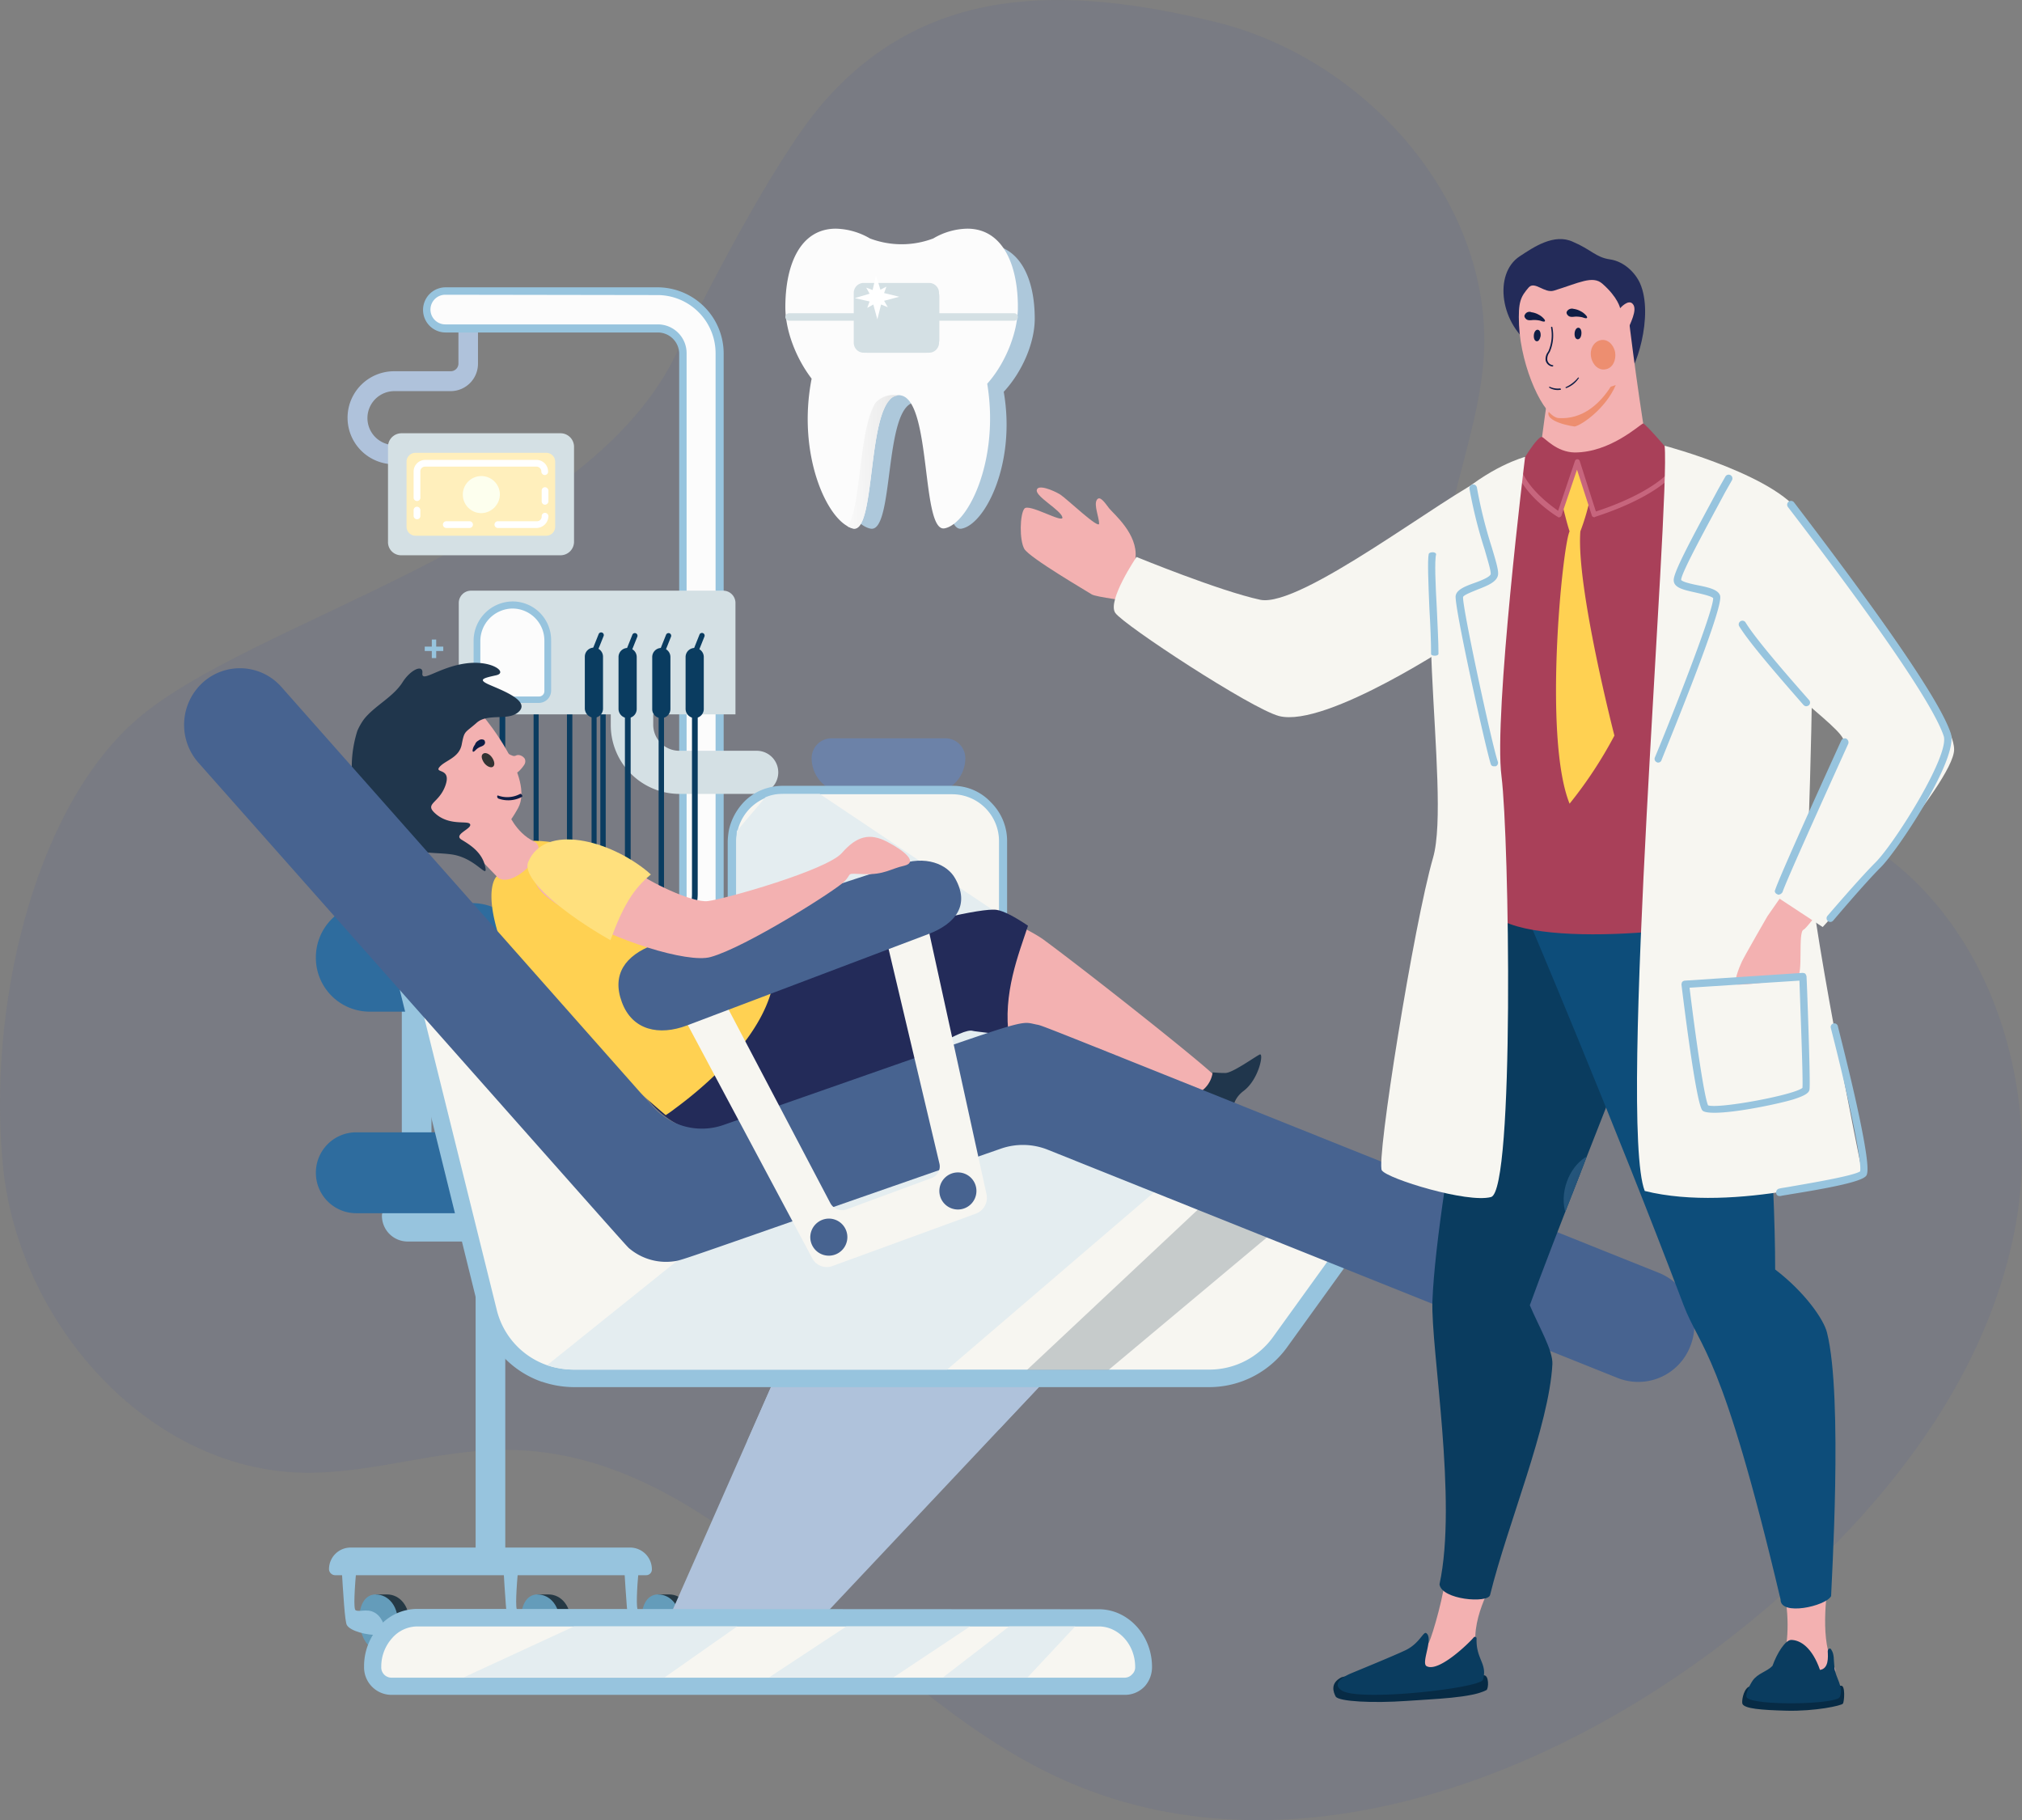 <svg xmlns="http://www.w3.org/2000/svg" xmlns:xlink="http://www.w3.org/1999/xlink" width="599.967" height="540.013" viewBox="0 0 599.967 540.013">
  <rect x="0" y="0" width="599.967" height="540.013" fill="#808080" stroke="none"/>
  <defs>
    <linearGradient id="linear-gradient" x1="-0.462" y1="508.258" x2="1.74" y2="508.096" gradientUnits="objectBoundingBox">
      <stop offset="0" stop-color="#fcfcfc"/>
      <stop offset="0.363" stop-color="#f8f8f8"/>
      <stop offset="0.698" stop-color="#ededed"/>
      <stop offset="1" stop-color="#dcdcdc"/>
    </linearGradient>
    <linearGradient id="linear-gradient-2" x1="-0.379" y1="7.283" x2="1.539" y2="7.218" xlink:href="#linear-gradient"/>
    <clipPath id="clip-path">
      <path id="Tracé_11123" data-name="Tracé 11123" d="M445.4,260.2S426.2,353,425,386.1c-.5,14.1,7.5,59.2,2.1,84,.6,4.6,14.3,5.7,15,3.2,5.2-21.1,17.5-50.1,18.5-68.5.2-4.1-4.1-11.3-6.7-17.5,5.6-15.7,28.7-74.1,28.7-74.1l-20.4-71.1Z" transform="translate(-424.5 -241.8)"/>
    </clipPath>
    <clipPath id="clip-path-2">
      <path id="Tracé_11125" data-name="Tracé 11125" d="M445.4,260.2S426.2,353,425,386.1c-.5,14.1,7.5,59.2,2.1,84,.6,4.6,14.3,5.7,15,3.2,5.2-21.1,17.5-50.1,18.5-68.5.2-4.1-4.1-11.3-6.7-17.5,5.6-15.7,28.7-74.1,28.7-74.1l-20.4-71.1Z"/>
    </clipPath>
  </defs>
  <g id="Surco1" transform="translate(0.027 -0.057)">
    <path id="Tracé_8389" d="M200.1,106.1c-27.6,55.4-127,78.3-160.2,108C9.4,241.3-3.8,300.3.9,346.4S43.8,436.1,90.1,437c20.2.3,39.8-6.9,60-6.8,64.6.2,105.1,69.9,163.6,97.1,67.5,31.4,148.8.7,206.2-46.6,36.5-30.1,68.6-68.9,77.8-115.3s-10.2-100.6-53.3-120.2c-38.7-17.7-95.6-11-112.8-50-12-27.2,5.9-57.7,8.5-87.4,4-46.5-34.1-90.1-79.4-101.2S274.5-4.5,244,30.8c-14.2,16.5-34.3,55.8-43.9,75.3" fill="#2846a6" opacity="0.08"/>
    <rect id="Rectangle_5680" data-name="Rectangle 5680" width="1.3" height="5.5" transform="translate(128.1 189.8)" fill="#97c4de"/>
    <rect id="Rectangle_5681" data-name="Rectangle 5681" width="5.5" height="1.3" transform="translate(126 191.9)" fill="#97c4de"/>
    <rect id="Rectangle_5682" data-name="Rectangle 5682" width="1.3" height="5.5" transform="translate(75 218.8)" fill="#6c82a8"/>
    <rect id="Rectangle_5683" data-name="Rectangle 5683" width="5.5" height="1.3" transform="translate(72.9 220.9)" fill="#6c82a8"/>
    <rect id="Rectangle_5684" data-name="Rectangle 5684" width="1.8" height="7.8" transform="translate(490.4 218.5)" fill="#d4e0e4"/>
    <rect id="Rectangle_5685" data-name="Rectangle 5685" width="7.8" height="1.8" transform="translate(487.5 221.5)" fill="#d4e0e4"/>
    <path id="Tracé_11034" data-name="Tracé 11034" d="M471.4,153.7a2.768,2.768,0,0,0,.1.9,5.823,5.823,0,0,0,5.8,5,5.911,5.911,0,0,0,5.9-5.9,2.768,2.768,0,0,0-.1-.9,5.823,5.823,0,0,0-5.8-5A5.976,5.976,0,0,0,471.4,153.7Zm8.4-.2v.2a2.689,2.689,0,0,1-2.7,2.7,2.6,2.6,0,0,1-2.6-2.1,1.268,1.268,0,0,1-.1-.6,2.689,2.689,0,0,1,2.7-2.7A2.725,2.725,0,0,1,479.8,153.5Z" fill="#2e6c9e"/>
    <path id="Tracé_11035" data-name="Tracé 11035" d="M133.1,137.8H116.9a13.8,13.8,0,0,1,0-27.6h16.8a2.288,2.288,0,0,0,2.3-2.4v-16a2.9,2.9,0,1,1,5.8,0v16.1a8.132,8.132,0,0,1-8,8.2H117a8,8,0,0,0,0,16h16.2a2.9,2.9,0,0,1,2.9,2.9A3.2,3.2,0,0,1,133.1,137.8Z" fill="#afc2db"/>
    <path id="Tracé_11036" data-name="Tracé 11036" d="M208.1,363.6a5.549,5.549,0,0,1-5.5-5.5V104.9a7.383,7.383,0,0,0-7.4-7.4h-63a5.5,5.5,0,0,1,0-11h63A18.416,18.416,0,0,1,213.5,105V358.1A5.463,5.463,0,0,1,208.1,363.6Z" fill="#fcfcfc"/>
    <path id="Tracé_11037" data-name="Tracé 11037" d="M195.2,87.6a17.264,17.264,0,0,1,17.1,17.3V358a4.3,4.3,0,1,1-8.6,0V104.9a8.536,8.536,0,0,0-8.6-8.6h-63a4.4,4.4,0,0,1,0-8.8l63.1.1Zm0-2.3h-63a6.7,6.7,0,0,0,0,13.4h63a6.338,6.338,0,0,1,6.3,6.3V358.1a6.6,6.6,0,1,0,13.2,0V104.9a19.676,19.676,0,0,0-19.5-19.6Z" fill="#97c4de"/>
    <path id="Tracé_11038" data-name="Tracé 11038" d="M119.1,164.8h47.2a4.012,4.012,0,0,0,4-4V132.6a4.012,4.012,0,0,0-4-4H119.1a4.012,4.012,0,0,0-4,4v28.2A3.888,3.888,0,0,0,119.1,164.8Z" fill="#d4e0e4"/>
    <path id="Tracé_11039" data-name="Tracé 11039" d="M123.2,159h38.9a2.647,2.647,0,0,0,2.6-2.6V137a2.647,2.647,0,0,0-2.6-2.6H123.2a2.647,2.647,0,0,0-2.6,2.6v19.3A2.669,2.669,0,0,0,123.2,159Z" fill="#ffefbc"/>
    <path id="Tracé_11040" data-name="Tracé 11040" d="M161.7,149.8a1,1,0,0,1-1-1v-3.2a1,1,0,0,1,1-1,1.075,1.075,0,0,1,1,1v3.2A1.075,1.075,0,0,1,161.7,149.8Z" fill="#fff"/>
    <path id="Tracé_11041" data-name="Tracé 11041" d="M159.3,156.7H147.7a1,1,0,0,1,0-2h11.6a1.394,1.394,0,0,0,1.4-1.5,1,1,0,0,1,1-1,1.075,1.075,0,0,1,1,1,3.6,3.6,0,0,1-3.4,3.5Z" fill="#fff"/>
    <path id="Tracé_11042" data-name="Tracé 11042" d="M139.3,156.7h-6.9a1,1,0,0,1,0-2h6.9a1,1,0,0,1,0,2Z" fill="#fff"/>
    <path id="Tracé_11043" data-name="Tracé 11043" d="M123.7,154.1a1,1,0,0,1-1-1v-1.7a1,1,0,0,1,2,0v1.7A.945.945,0,0,1,123.7,154.1Z" fill="#fff"/>
    <path id="Tracé_11044" data-name="Tracé 11044" d="M123.7,148.7a1,1,0,0,1-1-1V140a3.458,3.458,0,0,1,3.4-3.5h33.1a3.458,3.458,0,0,1,3.4,3.5,1,1,0,0,1-1,1,1.075,1.075,0,0,1-1-1,1.453,1.453,0,0,0-1.4-1.5H126.1a1.394,1.394,0,0,0-1.4,1.5v7.6A.975.975,0,0,1,123.7,148.7Z" fill="#fff"/>
    <path id="Tracé_11045" data-name="Tracé 11045" d="M148.3,146.7a5.5,5.5,0,1,0-5.5,5.6A5.636,5.636,0,0,0,148.3,146.7Z" fill="#fdffee"/>
    <path id="Tracé_11046" data-name="Tracé 11046" d="M224.5,235.6h-23a20.422,20.422,0,0,1-20.3-20.5V192.6a6.338,6.338,0,0,1,6.3-6.3,6.4,6.4,0,0,1,6.3,6.3V215a7.725,7.725,0,0,0,7.7,7.8h23a6.4,6.4,0,0,1,0,12.8Z" fill="#d4e0e4"/>
    <path id="Tracé_11047" data-name="Tracé 11047" d="M162.6,279.1a14.512,14.512,0,0,1-14.4-14.6V204.3H177v60.2A14.448,14.448,0,0,1,162.6,279.1ZM149.9,206v58.5a12.8,12.8,0,1,0,25.6,0V206Z" fill="#0a3c60"/>
    <path id="Tracé_11048" data-name="Tracé 11048" d="M172.7,279.9a14.512,14.512,0,0,1-14.4-14.6V205.1h28.8v60.2A14.576,14.576,0,0,1,172.7,279.9Zm-12.9-73.1v58.5a12.8,12.8,0,1,0,25.6,0V206.8H159.8Z" fill="#0a3c60"/>
    <path id="Tracé_11049" data-name="Tracé 11049" d="M182.6,279.9a14.512,14.512,0,0,1-14.4-14.6V205.1H197v60.2A14.576,14.576,0,0,1,182.6,279.9Zm-12.8-73.1v58.5a12.8,12.8,0,1,0,25.6,0V206.8H169.8Z" fill="#0a3c60"/>
    <path id="Tracé_11050" data-name="Tracé 11050" d="M192.5,279.9a14.512,14.512,0,0,1-14.4-14.6V205.1H207v60.2A14.662,14.662,0,0,1,192.5,279.9Zm-12.8-73.1v58.5a12.8,12.8,0,1,0,25.6,0V206.8H179.7Z" fill="#0a3c60"/>
    <path id="Tracé_11051" data-name="Tracé 11051" d="M136,212h82.2V178.9a3.65,3.65,0,0,0-3.6-3.6H139.7a3.65,3.65,0,0,0-3.6,3.6V212Z" fill="#d4e0e4"/>
    <path id="Tracé_11052" data-name="Tracé 11052" d="M141.5,205.1V190.3a10.5,10.5,0,1,1,21-.1v14.9a2.647,2.647,0,0,1-2.6,2.6H144.1A2.718,2.718,0,0,1,141.5,205.1Z" fill="#fcfcfc"/>
    <path id="Tracé_11053" data-name="Tracé 11053" d="M152.1,180.6a9.5,9.5,0,0,1,9.4,9.6v14.9a1.58,1.58,0,0,1-1.6,1.6H144.1a1.58,1.58,0,0,1-1.6-1.6V190.2a9.667,9.667,0,0,1,9.6-9.6Zm0-2.1a11.673,11.673,0,0,0-11.6,11.6V205a3.65,3.65,0,0,0,3.6,3.6h15.8a3.65,3.65,0,0,0,3.6-3.6V190.1a11.439,11.439,0,0,0-11.4-11.6Z" fill="#97c4de"/>
    <path id="Tracé_11054" data-name="Tracé 11054" d="M206.1,213.1h0a2.689,2.689,0,0,0,2.7-2.7V195a2.689,2.689,0,0,0-2.7-2.7h0a2.689,2.689,0,0,0-2.7,2.7v15.4A2.752,2.752,0,0,0,206.1,213.1Z" fill="#0a3c60"/>
    <path id="Tracé_11055" data-name="Tracé 11055" d="M206.1,195a.367.367,0,0,1-.3-.1.876.876,0,0,1-.5-1l2.2-5.5a.791.791,0,1,1,1.5.5l-2.2,5.5A.73.73,0,0,1,206.1,195Z" fill="#0a3c60"/>
    <path id="Tracé_11056" data-name="Tracé 11056" d="M196.2,213.1h0a2.689,2.689,0,0,0,2.7-2.7V195a2.689,2.689,0,0,0-2.7-2.7h0a2.689,2.689,0,0,0-2.7,2.7v15.4A2.628,2.628,0,0,0,196.2,213.1Z" fill="#0a3c60"/>
    <path id="Tracé_11057" data-name="Tracé 11057" d="M196.2,195a.367.367,0,0,1-.3-.1.876.876,0,0,1-.5-1l2.2-5.5a.791.791,0,0,1,1.5.5l-2.2,5.5A.73.73,0,0,1,196.2,195Z" fill="#0a3c60"/>
    <path id="Tracé_11058" data-name="Tracé 11058" d="M186.2,213.1h0a2.689,2.689,0,0,0,2.7-2.7V195a2.689,2.689,0,0,0-2.7-2.7h0a2.689,2.689,0,0,0-2.7,2.7v15.4A2.752,2.752,0,0,0,186.2,213.1Z" fill="#0a3c60"/>
    <path id="Tracé_11059" data-name="Tracé 11059" d="M186.2,195a.367.367,0,0,1-.3-.1.876.876,0,0,1-.5-1l2.2-5.5a.791.791,0,0,1,1.5.5l-2.2,5.5A.73.73,0,0,1,186.2,195Z" fill="#0a3c60"/>
    <path id="Tracé_11060" data-name="Tracé 11060" d="M176.2,213h0a2.689,2.689,0,0,0,2.7-2.7V194.9a2.689,2.689,0,0,0-2.7-2.7h0a2.689,2.689,0,0,0-2.7,2.7v15.4A2.825,2.825,0,0,0,176.2,213Z" fill="#0a3c60"/>
    <path id="Tracé_11061" data-name="Tracé 11061" d="M176.2,194.8a.367.367,0,0,1-.3-.1.876.876,0,0,1-.5-1l2.2-5.5a.791.791,0,0,1,1.5.5l-2.2,5.5A.661.661,0,0,1,176.2,194.8Z" fill="#0a3c60"/>
    <path id="Tracé_11062" data-name="Tracé 11062" d="M251.2,235.4H276A10.392,10.392,0,0,0,286.4,225h0a5.911,5.911,0,0,0-5.9-5.9H246.7a5.911,5.911,0,0,0-5.9,5.9h0A10.456,10.456,0,0,0,251.2,235.4Z" fill="#6c82a8"/>
    <path id="Tracé_11063" data-name="Tracé 11063" d="M218.4,375.3a1.324,1.324,0,0,1-1.3-1.3V249.7a16.551,16.551,0,0,1,.3-3.2,15.166,15.166,0,0,1,9.2-10.9,14.513,14.513,0,0,1,5.5-1h50.4a15.088,15.088,0,0,1,15,15.2V374.2a1.324,1.324,0,0,1-1.3,1.3l-77.8-.2Z" fill="#f7f6f1"/>
    <path id="Tracé_11064" data-name="Tracé 11064" d="M282.6,235.7a13.914,13.914,0,0,1,13.8,13.9V374H218.5V249.7a14.534,14.534,0,0,1,.3-3,14.041,14.041,0,0,1,13.5-11Zm0-2.5H232.2a16.7,16.7,0,0,0-5.9,1.1,15.479,15.479,0,0,0-6.4,4.6,17.484,17.484,0,0,0-3.6,7.2,22.038,22.038,0,0,0-.4,3.6V374a2.476,2.476,0,0,0,2.5,2.5h77.9a2.476,2.476,0,0,0,2.5-2.5V249.7a16.089,16.089,0,0,0-4.8-11.6,15.349,15.349,0,0,0-11.4-4.9Z" fill="#97c4de"/>
    <path id="Tracé_11065" data-name="Tracé 11065" d="M218.4,249.7V267l77.9,61.5V271.2l-53.1-35.6H232.1a12.079,12.079,0,0,0-5,1l-8.5,10C218.6,247.6,218.4,248.6,218.4,249.7Z" fill="#e4edf0"/>
    <path id="Tracé_11066" data-name="Tracé 11066" d="M218.4,287.8v38.5L279.8,374h16.6V352Z" fill="#e4edf0"/>
    <path id="Tracé_11067" data-name="Tracé 11067" d="M195.6,474.3l-.5-1.2h3.4c3.8,0,7.1,3.5,6.6,9.6-.3,3.7-2.5,6.7-5.1,7h-3.9v-1.9C193.3,484.3,192.8,477.1,195.6,474.3Z" fill="#253945"/>
    <path id="Tracé_11068" data-name="Tracé 11068" d="M195.2,473.1c3.8,0,7.1,3.5,6.6,9.6-.4,4.4-3.4,7.8-6.6,6.8C189.3,487.9,188.2,473.2,195.2,473.1Z" fill="#649cba"/>
    <path id="Tracé_11069" data-name="Tracé 11069" d="M196,479.3c1.7,1.7,3.1,5.5,0,5.8-3.1.2-8.3-1.1-9.3-2.9-.5-.9-1-8.8-1.5-16.8l4.3.1c-.6,6.3-.8,12-.2,12.3C190.7,478.4,193.4,476.8,196,479.3Z" fill="#97c4de"/>
    <path id="Tracé_11070" data-name="Tracé 11070" d="M111.9,474.3l-.5-1.2h3.4c3.8,0,7.1,3.5,6.6,9.6-.3,3.7-2.5,6.7-5.1,7h-3.9v-1.9C109.5,484.3,109.1,477.1,111.9,474.3Z" fill="#253945"/>
    <path id="Tracé_11071" data-name="Tracé 11071" d="M111.4,473.1c3.8,0,7.1,3.5,6.6,9.6-.4,4.4-3.4,7.8-6.6,6.8C105.5,487.9,104.5,473.2,111.4,473.1Z" fill="#649cba"/>
    <path id="Tracé_11072" data-name="Tracé 11072" d="M105.8,464.5c-.6,6.7-1,13-.3,13.3,1.4.7,4.1-1,6.7,1.5,1.7,1.7,3.1,5.5,0,5.8-3.1.2-8.3-1.1-9.3-2.9-.6-.9-1.1-9.4-1.6-17.7h4.5Z" fill="#97c4de"/>
    <path id="Tracé_11073" data-name="Tracé 11073" d="M159.8,474.3l-.5-1.2h3.4c3.8,0,7.1,3.5,6.6,9.6-.3,3.7-2.5,6.7-5.1,7h-3.9v-1.9C157.5,484.3,157.1,477.1,159.8,474.3Z" fill="#253945"/>
    <path id="Tracé_11074" data-name="Tracé 11074" d="M159.4,473.1c3.8,0,7.1,3.5,6.6,9.6-.4,4.4-3.4,7.8-6.6,6.8C153.5,487.9,152.5,473.2,159.4,473.1Z" fill="#649cba"/>
    <path id="Tracé_11075" data-name="Tracé 11075" d="M153.8,464.5c-.6,6.7-1,13-.3,13.3,1.4.7,4.1-1,6.7,1.5,1.7,1.7,3.1,5.5,0,5.8-3.1.2-8.3-1.1-9.3-2.9-.6-.9-1.1-9.4-1.6-17.7h4.5Z" fill="#97c4de"/>
    <path id="Tracé_11076" data-name="Tracé 11076" d="M145.5,463.6a4.375,4.375,0,0,0,4.4-4.4v-114a4.4,4.4,0,0,0-8.8,0V459.1A4.461,4.461,0,0,0,145.5,463.6Z" fill="#97c4de"/>
    <path id="Tracé_11077" data-name="Tracé 11077" d="M123.6,353.9a4.375,4.375,0,0,0,4.4-4.4V288.4a4.4,4.4,0,0,0-8.8,0v61.1A4.577,4.577,0,0,0,123.6,353.9Z" fill="#97c4de"/>
    <path id="Tracé_11078" data-name="Tracé 11078" d="M99.4,467.4h92.3a1.685,1.685,0,0,0,1.7-1.7,6.466,6.466,0,0,0-6.4-6.5H104a6.4,6.4,0,0,0-6.4,6.5A1.844,1.844,0,0,0,99.4,467.4Z" fill="#97c4de"/>
    <path id="Tracé_11079" data-name="Tracé 11079" d="M175.6,358.6H115.4a2.112,2.112,0,0,0-2.1,2.1h0a7.64,7.64,0,0,0,7.7,7.7h49a7.64,7.64,0,0,0,7.7-7.7h0A2.051,2.051,0,0,0,175.6,358.6Z" fill="#97c4de"/>
    <path id="Tracé_11080" data-name="Tracé 11080" d="M105.7,360h79.6a11.971,11.971,0,0,0,12-12h0a11.971,11.971,0,0,0-12-12H105.7a11.971,11.971,0,0,0-12,12h0A11.971,11.971,0,0,0,105.7,360Z" fill="#2e6c9e"/>
    <path id="Tracé_11081" data-name="Tracé 11081" d="M109.8,300.2h30.3a16.09,16.09,0,0,0,16.1-16.1h0A16.09,16.09,0,0,0,140.1,268H109.8a16.089,16.089,0,0,0-16.1,16.1h0A15.963,15.963,0,0,0,109.8,300.2Z" fill="#2e6c9e"/>
    <rect id="Rectangle_5686" data-name="Rectangle 5686" width="11.4" height="2.6" transform="translate(444.197 271.461) rotate(-59.108)" fill="#c7657d"/>
    <rect id="Rectangle_5687" data-name="Rectangle 5687" width="2.6" height="11.4" transform="translate(442.755 265.377) rotate(-59.108)" fill="#c7657d"/>
    <path id="Tracé_11082" data-name="Tracé 11082" d="M307,94.6c0-12.2-4.6-22.1-15-22.1a20.735,20.735,0,0,0-10,2.8,28.291,28.291,0,0,1-18.7,0,21.9,21.9,0,0,0-10-2.8c-10.4,0-15,9.9-15,22.1,0,6.6,3.2,14.4,7.8,20.2-4.4,21.8,5,40.7,12.2,42.1,7,1.3,3.9-35.6,12.8-37.4a2.5,2.5,0,0,1,1.4,0c9,1.8,5.9,38.7,12.8,37.4,7-1.3,16.2-19.4,12.5-40.6C303.2,110.5,307,101.9,307,94.6Z" fill="#c3e7ff" opacity="0.71"/>
    <path id="Tracé_11083" data-name="Tracé 11083" d="M302,91.2c0-12.8-4.6-23.3-15-23.3a20.47,20.47,0,0,0-10.1,2.9,26.489,26.489,0,0,1-18.8,0A20.942,20.942,0,0,0,248,67.9c-10.5,0-15,10.5-15,23.3,0,7,3.2,15.2,7.8,21.2-4.5,23,5,42.9,12.3,44.4,7,1.4,3.9-37.5,12.9-39.4a2.5,2.5,0,0,1,1.4,0c9,1.9,5.9,40.9,12.9,39.4,7.1-1.4,16.3-20.5,12.6-42.9C298.2,108,302,98.8,302,91.2Z" fill="#fcfcfc"/>
    <g id="Groupe_6630" data-name="Groupe 6630">
      <path id="Tracé_11084" data-name="Tracé 11084" d="M263.8,119c.2-.2.3-.4.5-.6A3.172,3.172,0,0,0,263.8,119Z" fill="url(#linear-gradient)"/>
      <path id="Tracé_11085" data-name="Tracé 11085" d="M259.9,119.4h0l-.2.2h0a.349.349,0,0,1-.1.2.52.52,0,0,0-.2.4h0c-4.7,8.4-4,31.4-8,36a7.663,7.663,0,0,0,1.7.7c6.2,1.3,4.4-29.1,10.3-37.5a5.547,5.547,0,0,0,.6-.8,3.6,3.6,0,0,1,2.6-1.2A7.262,7.262,0,0,0,259.9,119.4Z" fill="url(#linear-gradient-2)"/>
    </g>
    <path id="Tracé_11086" data-name="Tracé 11086" d="M300.9,95.2H234.1a1.1,1.1,0,1,1,0-2.2h66.8a1.1,1.1,0,1,1,0,2.2Z" fill="#d4e0e4"/>
    <path id="Tracé_11087" data-name="Tracé 11087" d="M275.6,104.7H256.3a2.946,2.946,0,0,1-3-3V87a2.946,2.946,0,0,1,3-3h19.3a2.946,2.946,0,0,1,3,3v14.7A2.946,2.946,0,0,1,275.6,104.7Z" fill="#d4e0e4"/>
    <path id="Tracé_11088" data-name="Tracé 11088" d="M275.4,84.2a3.486,3.486,0,0,1,.9,2.5V99.5a3.9,3.9,0,0,1-3.9,3.9H254.9a1.268,1.268,0,0,1-.6-.1,3.749,3.749,0,0,0,3,1.4h17.5a3.9,3.9,0,0,0,3.9-3.9V88A3.885,3.885,0,0,0,275.4,84.2Z" fill="#d4e0e4"/>
    <path id="Tracé_11089" data-name="Tracé 11089" d="M258.9,86.1l1-4.4,1.3,4.3,1.8-.9-.7,1.9,4.5,1.1-4.5,1.2,1.1,1.9-2-.8-1.1,4.4-1.2-4.4-1.8,1,.7-1.9-4.4-1,4.4-1.3-1-1.8Z" fill="#fff"/>
    <path id="Tracé_11090" data-name="Tracé 11090" d="M216.2,286.2s74.1-13.4,79.4-10.3c5.1,3,14.1,15.6-30.3,33.8-44.3,18.2-40.6,25.3-62.7,11.8C180.6,308.1,216.2,286.2,216.2,286.2Z" fill="#349ed9"/>
    <path id="Tracé_11091" data-name="Tracé 11091" d="M209.8,328.1a11.252,11.252,0,0,0,1.2,2.1c6.4,9.1,22.5,1.2,29.9-2.5,11.2-5.7,21.5-13.1,31.8-20,3.2-2.2,17.7-2.6,22.2-1,1,.4,14.7,3,18.9,4.2,16,4.8,34.8,13,43.9,15.3,1.6-1.7,1.6-4.8,2.9-6.7-1.4-2.1-36-29.6-50.9-40.6-3.9-2.9-16.8-9-18.6-8.2-5.9,2.5-35.6,11.5-49.7,17-11.3,4.4-18.7-.6-24.8,10.1C212.1,305.6,205.5,318.7,209.8,328.1Z" fill="#f3b1b1"/>
    <path id="Tracé_11092" data-name="Tracé 11092" d="M219.4,336.9c20.1,1.7,63.1-32.9,69.2-31,1,.3,7.5.6,10.8,2.1-2-13.1,2.9-25,5.6-33.3-4-2.7-7.3-4.4-9.3-4.7-9.2-1.3-76,19-79.9,20.8h0c-.1,0-.1.1-.2.1h-.1l-23.8,34.8C201.7,338.3,213.5,336.4,219.4,336.9Z" fill="#232b59"/>
    <path id="Tracé_11093" data-name="Tracé 11093" d="M359.8,318.2a8.238,8.238,0,0,1-5,6.5s5.2,8.4,8.6,7.2,1.1-4.8,5.6-8.2,6-11.2,4.8-10.8c-1.2.5-8.2,5.6-10.3,5.5A33.141,33.141,0,0,1,359.8,318.2Z" fill="#20364c"/>
    <path id="Tracé_11094" data-name="Tracé 11094" d="M197.5,330.9a32.759,32.759,0,0,0,2.7-1.9c7.5-5.5,28.1-22,29.6-40.1,0-.4.1-.8.1-1.2,0,0-9.2-7.4-25.7-18.5s-30.3-19.4-45.9-19.7L147.4,260s-4.1,3.3.8,18.4c1.2,3.6,4.5,8.3,8.9,13.5a301.111,301.111,0,0,0,23.8,24.2C190.1,324.7,197.5,330.9,197.5,330.9Z" fill="#ffd152"/>
    <path id="Tracé_11095" data-name="Tracé 11095" d="M150.7,241.1s2.2,5.9,7.7,8.6c5.5,2.6-6.8,14.7-10.9,10.5-4.1-4.3-12-12.2-12-12.2Z" fill="#f3b1b1"/>
    <path id="Tracé_11096" data-name="Tracé 11096" d="M143.8,213.1s14.8,17.8,9.9,26.7c-3.1,5.6-7.5,11.6-16.8,9.2-9.3-2.5-15.4-17.3-15.4-17.3l17.3-18.5Z" fill="#f3b1b1"/>
    <path id="Tracé_11097" data-name="Tracé 11097" d="M108,213.4c3.2-4,8.6-6.5,11.4-10.9,2.4-3.8,6.2-5.5,5.9-2.7-.3,2.9,4.9-1.8,12.8-2.9,7.8-1.1,12.7,2.7,9.1,3.5s-5.3,1.2-2.7,2.5,12.6,4.6,9.7,8-9.3.5-12.8,3.6-3.6,2.2-4.4,6.3c-.7,4.1-4.9,4.8-6.6,6.8s3.7.1,1.7,5.6-6.7,5.2-2.5,8.6c4.3,3.4,9.6,1.5,9.9,2.9.3,1.3-4.9,2.9-2.7,4.4,2.1,1.3,6.1,3.5,7.1,7.9s-2.4-2.2-9.6-3.4c-7.2-1.1-14.6,1-23.8-9-6.8-7.4-7.4-18.5-4.5-27.7A18.081,18.081,0,0,1,108,213.4Z" fill="#20364c"/>
    <path id="Tracé_11098" data-name="Tracé 11098" d="M328.4,390.2,233,491.5l-39.8.6c8.9-20.1,23.7-53.7,43.1-97.7C238.3,394.4,328.4,390.2,328.4,390.2Z" fill="#afc2db"/>
    <path id="Tracé_11099" data-name="Tracé 11099" d="M323.3,390.3l-13.7.3Z" fill="#e6f6ff"/>
    <path id="Tracé_11100" data-name="Tracé 11100" d="M328.4,390.2l-32,33.9-74.7,3.5,14.6-33.2Z" fill="#afc2db"/>
    <path id="Tracé_11101" data-name="Tracé 11101" d="M358.7,409.1a25.887,25.887,0,0,0,21.1-10.9l23-31.9a2.491,2.491,0,0,0,.4-2.2,2.56,2.56,0,0,0-1.5-1.7L297.5,320.7a1.644,1.644,0,0,0-1-.2,1.549,1.549,0,0,0-.8.2l-56.2,19.6-41.3,14.3-79-89.2a2.463,2.463,0,0,0-1.9-.9,2.663,2.663,0,0,0-1.2.3,2.62,2.62,0,0,0-1.3,2.9l30,121.4a26.349,26.349,0,0,0,16.7,18.5h.1a25.022,25.022,0,0,0,8.6,1.4l188.5.1Z" fill="#f7f6f1"/>
    <path id="Tracé_11102" data-name="Tracé 11102" d="M117.2,267.1l80.2,90.5,43-14.9,36.4-12.6,19.9-6.9,44.4,17.7,11.2,4.5,12.4,4.9,21.2,8.5,14.9,5.9-23,31.9a23.279,23.279,0,0,1-19,9.8H170.1a25.511,25.511,0,0,1-7.8-1.3,23.254,23.254,0,0,1-15-16.7L117.2,267.1Zm0-5.2a5.025,5.025,0,0,0-2.4.6,4.936,4.936,0,0,0-2.5,5.8l30,121.4A28.732,28.732,0,0,0,160.7,410h.1a29.8,29.8,0,0,0,9.3,1.6H358.8a28.5,28.5,0,0,0,23.2-12l23-31.9a5.134,5.134,0,0,0,.8-4.5,5.2,5.2,0,0,0-3-3.3L388,354h-.1l-21.2-8.5-12.4-4.9L343,336l-44.4-17.7a6.456,6.456,0,0,0-1.9-.4,5.08,5.08,0,0,0-1.7.3l-19.9,6.9-36.4,12.6L199,351.4l-77.9-87.9a5.7,5.7,0,0,0-3.9-1.6Z" fill="#97c4de"/>
    <path id="Tracé_11103" data-name="Tracé 11103" d="M354.8,343.2l-2.5,2.1L281,406.4H170.1a25.511,25.511,0,0,1-7.8-1.3l78-62.6,36.4-12.6L341,340.8Z" fill="#e4edf0"/>
    <path id="Tracé_11104" data-name="Tracé 11104" d="M385.9,358.8l-57,47.7H304.7l59.9-56.2,21.2,8.5Z" fill="#96a0a6" opacity="0.5"/>
    <path id="Tracé_11105" data-name="Tracé 11105" d="M333.8,500.3a5.33,5.33,0,0,0,4-1.8,5.851,5.851,0,0,0,1.5-4c0-8-5.9-14.6-13.3-14.6H123.9a12.387,12.387,0,0,0-9.5,4.4,14.993,14.993,0,0,0-3.8,10.2,5.667,5.667,0,0,0,5.4,5.8Z" fill="#f7f6f1"/>
    <path id="Tracé_11106" data-name="Tracé 11106" d="M123.9,482.6H326c5.9,0,10.8,5.4,10.8,12a2.792,2.792,0,0,1-.9,2.2,2.989,2.989,0,0,1-2.1,1H116a3.042,3.042,0,0,1-2.9-3.2,12.586,12.586,0,0,1,3.2-8.5,9.953,9.953,0,0,1,7.6-3.5Zm0-5.2a14.931,14.931,0,0,0-11.4,5.2,17.669,17.669,0,0,0-4.5,12,8.156,8.156,0,0,0,8,8.3H333.9a8.039,8.039,0,0,0,5.8-2.6,8.553,8.553,0,0,0,2.1-5.7c0-9.4-7.1-17.1-15.8-17.1l-202.1-.1Z" fill="#97c4de"/>
    <path id="Tracé_11107" data-name="Tracé 11107" d="M218.7,482.6l-21.5,15.1H137.6l32.7-15.1Z" fill="#e4edf0"/>
    <path id="Tracé_11108" data-name="Tracé 11108" d="M287.8,482.6l-22.7,15.1H228.2l22.9-15.1Z" fill="#e4edf0"/>
    <path id="Tracé_11109" data-name="Tracé 11109" d="M319,482.6l-14.1,15.1H279.8l19.6-15.1Z" fill="#e4edf0"/>
    <path id="Tracé_11110" data-name="Tracé 11110" d="M60.1,202.6a16.416,16.416,0,0,1,23.4,1.3L193.6,328.3a19.472,19.472,0,0,0,21.1,5.5c92.4-32.2,86.9-31,92.7-29.8,2.8.6-7.2-3.2,184.8,73.7a16.734,16.734,0,0,1,9.3,21.8,16.557,16.557,0,0,1-21.5,9.4L310.7,341.1a19.88,19.88,0,0,0-13.6-.3c-97.5,33.9-94.3,33.1-97.4,33.5a16.933,16.933,0,0,1-12.7-3.6c-1.5-1.3,7.1,8.3-128.1-144.3A16.971,16.971,0,0,1,60.1,202.6Z" fill="#476390"/>
    <path id="Tracé_11111" data-name="Tracé 11111" d="M292.7,354.4l-20.8-94.9-74.5,32.2L241,373.4a4.848,4.848,0,0,0,5.9,2.3l42.7-15.6A5.014,5.014,0,0,0,292.7,354.4ZM218,290.8l37.4-16.6a5.4,5.4,0,0,1,7.5,4.3l15.8,66.7a3.665,3.665,0,0,1-2.4,4.4l-25.2,9.3a3.969,3.969,0,0,1-4.7-1.8l-30.7-58.4A5.355,5.355,0,0,1,218,290.8Z" fill="#f7f6f1"/>
    <path id="Tracé_11112" data-name="Tracé 11112" d="M184.5,297.4c-3.1-8.3,1.1-13.9,9.3-17l72.6-23.7c8.2-3.1,14.7-.2,17,4,4.4,7.8.2,13.4-8,16.5l-71.6,27.1C195.6,307.4,187.6,305.8,184.5,297.4Z" fill="#476390"/>
    <path id="Tracé_11113" data-name="Tracé 11113" d="M289.7,353.4a5.484,5.484,0,0,0-5.5-5.5,5.5,5.5,0,1,0,5.5,5.5Z" fill="#476390"/>
    <path id="Tracé_11114" data-name="Tracé 11114" d="M251.4,367.1a5.484,5.484,0,0,0-5.5-5.5,5.549,5.549,0,0,0-5.5,5.5,5.5,5.5,0,0,0,11,0Z" fill="#476390"/>
    <path id="Tracé_11115" data-name="Tracé 11115" d="M169.5,271.1C182,279,204,285.9,210.8,284c10.3-2.8,37.5-20,39.8-22.5,2.4-2.5,0-2.3,5.9-2.1s7.7-1.6,11.8-2.5c4.1-1,.1-4.4-5.1-7.1s-9-1.7-13.4,3.3c-4.4,5.1-34.7,13.7-39.8,14.3-4.5.6-18.1-5.9-21.9-9.3-.5-.5-8.5-4.4-8.5-4.4-1.5-2.1-23.2-9.3-21.4,5.7C158.9,264.4,162.1,266.4,169.5,271.1Z" fill="#f3b1b1"/>
    <path id="Tracé_11116" data-name="Tracé 11116" d="M181.1,279c3.8-10.4,7-15.4,12-19.5-.6-.5-.9-.8-.9-.8-11.3-9.4-30.6-14.5-35.5-2.9C154.6,260.9,167.7,271.4,181.1,279Z" fill="#ffe07d"/>
    <path id="Tracé_11117" data-name="Tracé 11117" d="M440.1,497.1c1.8-.3,1.6,4.1.9,4.4-4.4,2.3-15.2,2.6-23.7,3.2-9.9.7-20.1.2-21-1.3-.7-1.3-1.7-4,1.7-5.7,1.7-.8,24.2-2.2,24.6-2.1C423.3,495.8,440.1,497.1,440.1,497.1Z" fill="#072b45"/>
    <path id="Tracé_11118" data-name="Tracé 11118" d="M429.1,466c-.4,6.6-4,18.9-5.1,21.3-.5,1-5.3,6.5-2.7,9.3,4.1,4.4,14.3,4.9,17-5.3-2.7-10.9,4.7-20.5,4.7-23.8C442.8,464.3,429.2,462.5,429.1,466Z" fill="#f3b1b1"/>
    <path id="Tracé_11119" data-name="Tracé 11119" d="M438.1,486.2c-.2,6.2,3.3,7.4,1.9,12.2-.7,2.5-36.8,6.6-41.9,3.2-2.8-1.8-.3-3.8,2.8-5.1,3.6-1.5,12.4-5.1,15.8-6.7,4.5-2,5.6-5.9,6.5-5.2,2.2,1.6-1.7,8.9.1,9.8,3.6,1.9,12.7-7,14-8.6A.482.482,0,0,1,438.1,486.2Z" fill="#0a3c5f"/>
    <path id="Tracé_11120" data-name="Tracé 11120" d="M528.3,469.1c3.1,8.1,2.1,19.2,1.1,21.5-.5,1.2-4.6,14.2,6.9,10.5,7.5-2.3,9-4.9,8-6.4-4.6-7.7-2.1-21.9-2.1-25S527.1,466,528.3,469.1Z" fill="#f3b1b1"/>
    <path id="Tracé_11121" data-name="Tracé 11121" d="M546.2,500.2c1.4-.3,1,4.8.6,5.3-.4.6-8.2,2.3-16.7,2.1-7.6-.2-12.4-.6-13.1-2-.3-.7.2-4,1.7-5,1.3-.8,13.9-1.6,14.3-1.5S546.2,500.2,546.2,500.2Z" fill="#072b45"/>
    <path id="Tracé_11122" data-name="Tracé 11122" d="M531.4,486.6c-1.7.1-4.1,3.8-5.5,7.7-1.6,1.7-4.4,2.2-5.9,4.4-1,1.5-2.3,4.2-1.7,5,2,2.5,26.7,2.1,27.6-.2,1.2-3-1.3-5.7-1.6-8.6-.3-2.7,0-4-1-5.5-.3-.5-1-.2-1,.6.1,1.8.3,5.1-2.3,5.5C537.7,488.9,534.2,486.6,531.4,486.6Z" fill="#0a3c5f"/>
    <g id="Groupe_6651" data-name="Groupe 6651">
      <g id="Groupe_6632" data-name="Groupe 6632">
        <g id="Groupe_6631" data-name="Groupe 6631" transform="translate(424.5 241.8)" clip-path="url(#clip-path)">
          <rect id="Rectangle_5688" data-name="Rectangle 5688" width="58.1" height="233.9" fill="#0a3c5f"/>
        </g>
      </g>
      <g id="Groupe_6634" data-name="Groupe 6634">
        <g id="Groupe_6633" data-name="Groupe 6633" clip-path="url(#clip-path-2)">
          <path id="Tracé_11124" data-name="Tracé 11124" d="M476.7,342.2c5,1.3,7.7,7.8,5.9,14.4s-7.1,11.1-12.2,9.7c-5-1.3-7.7-7.8-5.9-14.4S471.7,341,476.7,342.2Z" fill="#24557b"/>
        </g>
      </g>
      <g id="Groupe_6636" data-name="Groupe 6636">
        <g id="Groupe_6635" data-name="Groupe 6635" clip-path="url(#clip-path-2)">
          <path id="Tracé_11126" data-name="Tracé 11126" d="M476.4,343.6c4.4,1.1,6.8,6.9,5.3,12.8s-6.3,9.8-10.9,8.7c-4.4-1.1-6.8-6.9-5.3-12.8C467.2,346.4,472,342.4,476.4,343.6Z" fill="#24547a"/>
        </g>
      </g>
      <g id="Groupe_6638" data-name="Groupe 6638">
        <g id="Groupe_6637" data-name="Groupe 6637" clip-path="url(#clip-path-2)">
          <path id="Tracé_11128" data-name="Tracé 11128" d="M476.1,344.9c3.9,1,5.9,6,4.7,11.2-1.3,5.2-5.5,8.6-9.4,7.6s-5.9-6-4.7-11.2S472.2,343.9,476.1,344.9Z" fill="#245379"/>
        </g>
      </g>
      <g id="Groupe_6640" data-name="Groupe 6640">
        <g id="Groupe_6639" data-name="Groupe 6639" clip-path="url(#clip-path-2)">
          <path id="Tracé_11130" data-name="Tracé 11130" d="M475.7,346.3c3.3.9,5.1,5.1,4,9.6-1.1,4.4-4.8,7.4-8.1,6.5s-5.1-5.1-4-9.6S472.4,345.4,475.7,346.3Z" fill="#235278"/>
        </g>
      </g>
      <g id="Groupe_6642" data-name="Groupe 6642">
        <g id="Groupe_6641" data-name="Groupe 6641" clip-path="url(#clip-path-2)">
          <path id="Tracé_11132" data-name="Tracé 11132" d="M475.4,347.6c2.8.7,4.3,4.3,3.3,8s-4,6.2-6.7,5.5c-2.8-.7-4.3-4.3-3.3-8C469.6,349.3,472.6,346.9,475.4,347.6Z" fill="#235277"/>
        </g>
      </g>
      <g id="Groupe_6644" data-name="Groupe 6644">
        <g id="Groupe_6643" data-name="Groupe 6643" clip-path="url(#clip-path-2)">
          <path id="Tracé_11134" data-name="Tracé 11134" d="M475.1,349c2.2.6,3.4,3.4,2.7,6.4-.8,2.9-3.2,4.9-5.4,4.4s-3.4-3.4-2.7-6.4C470.4,350.3,472.9,348.3,475.1,349Z" fill="#235176"/>
        </g>
      </g>
      <g id="Groupe_6646" data-name="Groupe 6646">
        <g id="Groupe_6645" data-name="Groupe 6645" clip-path="url(#clip-path-2)">
          <path id="Tracé_11136" data-name="Tracé 11136" d="M474.7,350.3c1.7.4,2.5,2.6,2,4.8-.6,2.2-2.4,3.7-4,3.2-1.7-.4-2.5-2.6-2-4.8C471.2,351.4,473,349.8,474.7,350.3Z" fill="#235075"/>
        </g>
      </g>
      <g id="Groupe_6648" data-name="Groupe 6648">
        <g id="Groupe_6647" data-name="Groupe 6647" clip-path="url(#clip-path-2)">
          <path id="Tracé_11138" data-name="Tracé 11138" d="M474.4,351.7c1.1.3,1.7,1.7,1.3,3.2s-1.6,2.5-2.7,2.1c-1.1-.3-1.7-1.7-1.3-3.2S473.3,351.4,474.4,351.7Z" fill="#225074"/>
        </g>
      </g>
      <g id="Groupe_6650" data-name="Groupe 6650">
        <g id="Groupe_6649" data-name="Groupe 6649" clip-path="url(#clip-path-2)">
          <path id="Tracé_11140" data-name="Tracé 11140" d="M474,353a1.144,1.144,0,0,1,.6,1.6c-.2.7-.8,1.3-1.3,1.1a1.221,1.221,0,0,1-.6-1.6C472.9,353.3,473.5,352.9,474,353Z" fill="#224f73"/>
        </g>
      </g>
    </g>
    <path id="Tracé_11142" data-name="Tracé 11142" d="M517,264c6.3,30.3,9.7,85.7,9.7,112.7,8.8,6.7,14.5,14.9,15.4,18.8,4.8,19.2,1.2,75.8,1.2,78.1-1.6,3-15.1,6-15,1-17.5-74.1-23.8-74.2-28.8-87.4C479,333,453.1,272,453.1,272Z" fill="#0d4d7a"/>
    <path id="Tracé_11143" data-name="Tracé 11143" d="M471.7,134.2c9.3,1.4,48.4,3.7,60,21.1,4.8,7.3-10.7,112.1-13.5,115.3-4.7,5.1-66.2,12-75.9,0-2.7-3.4-30.7-106.1-11.9-121.8C439.7,140.8,471.7,134.2,471.7,134.2Z" fill="#a94059"/>
    <path id="Tracé_11144" data-name="Tracé 11144" d="M450.9,76.1c-7.9,5.2-5.8,20.4,4.2,26.9,5.1,3.3,23.2,12.1,26.7,9.9s9-19.3,4.8-28.8c-1.4-3.1-4.7-6.5-9-7.1-4.1-.6-5.5-2.9-10.9-5.2C461.1,69.2,455,73.4,450.9,76.1Z" fill="#232b59"/>
    <path id="Tracé_11145" data-name="Tracé 11145" d="M483,92.3c1.6,14.1,5.4,40.8,6.4,43.3s-9.3,8.2-16.6,8.2c-10.2.1-16.2-3.8-16.2-6.1S460,112,460,112l8-17.7Z" fill="#f3b1b1"/>
    <path id="Tracé_6206_00000124867811564365603720000010748622606441222587_" d="M467.2,126.6c-3.1-.4-11.1-2.4-6.3-5.9,3.2-1.7,18.3-6.3,18.5-6.4-3,7-10.1,11.9-12.2,12.3" fill="#ed8e70"/>
    <path id="Tracé_11146" data-name="Tracé 11146" d="M461,86.3c-2.8.8-5.6-2.9-7.4-1-2.4,2.8-3.2,4.2-2.9,11.2.6,12.8,7.4,27.4,11.8,27.6,13.7.8,19.3-17.2,19.5-18.1,1-5.9-.2-5.1.7-7.5,1-2.5,3.2-6.5,1.8-8.2-1.3-1.7-3.8,1.2-3.8,1.2s-.6-3.2-5.3-7.3C472.5,81.7,468.5,84,461,86.3Z" fill="#f3b1b1"/>
    <path id="Tracé_11147" data-name="Tracé 11147" d="M457.5,129.7c-1.2-.4-6.5,7.8-6.8,9.7-.3,1.8,9.6,13.5,12,12.3s4.3-5.9,5.1-6.3c1.4-.6,2.3,7.5,5.2,7.5s24.6-9.4,24.7-15.6c0-.7-9.7-11.9-10.2-11.6-1.3.6-9.8,8.6-20.3,8.6C461.8,134.2,458.4,130,457.5,129.7Z" fill="#a94059"/>
    <path id="Tracé_11148" data-name="Tracé 11148" d="M468,137.1l-4.4,12.8s1.3,5.5,2.1,7.8c-2.1,4.3-7.9,61.2,0,80.8A126.673,126.673,0,0,0,479,218.3s-11.4-44.2-10.1-60.6a64.576,64.576,0,0,0,2.7-9Z" fill="#ffd152"/>
    <path id="Tracé_11149" data-name="Tracé 11149" d="M473,153.5a.752.752,0,0,1-.7-.5l-4.4-13.6L463.3,153a.822.822,0,0,1-.5.5c-.3.1-.4.1-.6-.1-.4-.2-9-5.5-12-12.8a.762.762,0,1,1,1.4-.6c2.4,5.6,8.6,10.1,10.7,11.6l5-14.8a.74.74,0,0,1,1.4,0l4.8,15c3.2-1,17.3-5.8,23-13.1a.721.721,0,0,1,1.2.8c-6.7,8.6-23.7,13.6-24.4,13.9A.367.367,0,0,1,473,153.5Z" fill="#c7657d"/>
    <path id="Tracé_11150" data-name="Tracé 11150" d="M336.9,165.5c.7-7-6.4-12.9-7.8-14.6-1.3-1.7-2.8-4-3.7-2.5s.7,5.2.7,7-9.4-7.2-11.5-8.6c-2.1-1.3-6.8-3.2-7-1.3-.3,1.9,7.1,5.9,7.6,8s-10.1-4.3-11.3-2.5c-1.3,1.7-1.5,9.2,0,11.9,1.6,2.7,18.8,12.7,20,13.5s11.9,2.1,11.9,2.1Z" fill="#f3b1b1"/>
    <path id="Tracé_11151" data-name="Tracé 11151" d="M441.5,141.4c-12.7,5.5-55.5,39.1-67.6,36.6-12.1-2.6-36.7-12.7-36.7-12.7s-8.8,13-6.3,16.6,40.3,28.4,48.6,30.6c14.1,3.6,53.4-22.7,53.4-22.7Z" fill="#f7f6f1"/>
    <path id="Tracé_11152" data-name="Tracé 11152" d="M493.9,132.3c1.7,17-13.9,200.6-5.9,221.1,26.9,6.7,64.6-5.1,64.6-5.1s-16.7-81.7-16.2-96.9,3.3-87.2-1.3-97.4C529.4,141.7,493.9,132.3,493.9,132.3Z" fill="#f7f6f1"/>
    <path id="Tracé_11153" data-name="Tracé 11153" d="M452.5,135.6s-10.9,2.9-21.7,13.2c-14,13.3,0,86.1-5.6,105.7-5.7,19.6-17,90.2-15.2,92.8,1.7,2.5,25.4,9.8,32.4,7.9s5.4-106.6,3.1-124.8C443.1,212.1,452.5,135.6,452.5,135.6Z" fill="#f7f6f1"/>
    <path id="Tracé_11154" data-name="Tracé 11154" d="M531.5,261.7l-7.1,10.2s-6.7,11.6-7.6,13.5-2.5,6.2-1.6,6.7c1,.5,16.1-1.4,18-2.1s.2-13.4,1.9-14.1c1.7-.8,13.2-17.6,13.2-17.6Z" fill="#f3b1b1"/>
    <path id="Tracé_11155" data-name="Tracé 11155" d="M535,154c15.8,19.2,44.8,58.3,44.8,68.4s-39,52.7-39,52.7l-14.6-9.6S545.6,224,547,220.2s-29.4-22.7-30.3-34.9C515.9,172.9,529.8,147.6,535,154Z" fill="#f7f6f1"/>
    <path id="Tracé_11156" data-name="Tracé 11156" d="M508.7,330.2c-1.8,0-3.2-.2-3.6-.7-1.7-1.9-4.9-26.7-6.2-37.3a1.884,1.884,0,0,1,.2-.8,1.234,1.234,0,0,1,.8-.4l34.9-2.3a1.884,1.884,0,0,1,.8.2,2.011,2.011,0,0,1,.4.8c.1,1.3,1.2,30.8.9,33.5-.1,1-1,1.8-4.7,3C528,327.5,515.2,330.2,508.7,330.2Zm-1.9-2.2c3.2,1.1,25.7-3.1,28-5.2.2-2.9-.6-22.9-.9-31.8l-32.6,2.1C503.2,308.7,505.7,325.8,506.8,328Z" fill="#97c4de"/>
    <path id="Tracé_11157" data-name="Tracé 11157" d="M535.9,209.6a1.235,1.235,0,0,1-.8-.4c-8.5-9.7-16.4-18.9-19.1-23.4a1.1,1.1,0,0,1,1.9-1.1c2.9,4.8,12.1,15.4,18.9,23.1a1.087,1.087,0,0,1-.1,1.5A1.6,1.6,0,0,1,535.9,209.6Z" fill="#97c4de"/>
    <path id="Tracé_11158" data-name="Tracé 11158" d="M425.7,194.6c-.6,0-1.1-.2-1.1-.5,0-3.6-.2-8.6-.5-13.5-.3-7.4-.6-14.3-.2-16.2.1-.3.6-.5,1.2-.5s1,.3,1,.6c-.5,1.8-.2,9,.2,16,.2,4.8.5,9.9.5,13.5C426.8,194.4,426.3,194.6,425.7,194.6Z" fill="#97c4de"/>
    <path id="Tracé_11159" data-name="Tracé 11159" d="M492,226.3c-.2,0-.3,0-.4-.1a1.066,1.066,0,0,1-.6-1.4c4.4-10.5,17.5-43.6,17.3-47.3-.6-.6-3.3-1.2-5-1.6-3.6-.8-6.7-1.4-6.7-3.7-.1-2.4,5.5-12.7,13.2-27l2.1-3.7a1.118,1.118,0,0,1,2,1l-2.1,3.7c-4.8,9-13,23.8-13,25.9.3.6,3.4,1.3,5,1.6,3,.6,5.6,1.2,6.4,2.7.4.7,1.1,1.9-7,23.3-4.1,10.8-8.8,22.3-10.2,25.8A1.021,1.021,0,0,1,492,226.3Z" fill="#97c4de"/>
    <path id="Tracé_11160" data-name="Tracé 11160" d="M443.3,227.4a.9.9,0,0,1-1-.7c-1.3-3.8-10.9-46.8-10.4-49.9.3-1.8,2.8-2.8,5.6-3.8,1.7-.6,4.8-1.8,4.8-2.7,0-1.2-.9-4-1.8-7.2a138.347,138.347,0,0,1-4.5-18,1.118,1.118,0,1,1,2.2-.4,138.24,138.24,0,0,0,4.4,17.7c1.1,3.7,1.9,6.3,1.9,7.8,0,2.4-3.1,3.6-6.2,4.8-1.4.6-4.1,1.6-4.2,2.2-.3,2.8,8.7,44.4,10.3,48.8a1.114,1.114,0,0,1-.6,1.4Z" fill="#97c4de"/>
    <path id="Tracé_11161" data-name="Tracé 11161" d="M528,354.9a.923.923,0,0,1-1-.9,1.13,1.13,0,0,1,.9-1.3c.8-.2,1.7-.3,2.8-.5,5.7-1,19-3.2,21.2-4.6.7-2.7-3.8-23.6-8.7-42.6a1.079,1.079,0,1,1,2.1-.5c0,.1,2.7,10.5,5.1,21.1,4.9,21.9,3.8,23,3,23.6-2.1,1.7-11.7,3.5-22.3,5.2-1,.2-2,.3-2.8.5Z" fill="#97c4de"/>
    <path id="Tracé_11162" data-name="Tracé 11162" d="M543.1,273.6a1.854,1.854,0,0,1-.7-.2,1.127,1.127,0,0,1-.2-1.6c.1-.1,9.3-10.9,14.3-15.9,5.6-5.6,22.1-31.8,20.2-37.5-3-8.9-18.5-31.8-46.2-67.9a1.14,1.14,0,0,1,1.8-1.4c27.8,36.4,43.5,59.4,46.5,68.5,2.5,7.5-16,35.1-20.8,39.8-4.9,4.9-14,15.7-14.1,15.8A1.234,1.234,0,0,1,543.1,273.6Z" fill="#97c4de"/>
    <path id="Tracé_11163" data-name="Tracé 11163" d="M527.7,265.5a.367.367,0,0,1-.3-.1c-.6-.2-1-.8-.7-1.3,1.1-3.7,18.8-42.6,19.6-44.3a1.179,1.179,0,0,1,1.5-.6,1.285,1.285,0,0,1,.6,1.5c-6.3,13.9-18.6,41.1-19.5,44A1.546,1.546,0,0,1,527.7,265.5Z" fill="#97c4de"/>
    <path id="Tracé_6208" d="M479.2,104.5c-.5-2.4-2.4-4-4.4-3.5s-3.2,2.7-2.7,5.1,2.4,4,4.4,3.5c2-.4,3.1-2.7,2.7-5.1" fill="#ed8e70"/>
    <path id="Tracé_6209" d="M464.7,115.2a.349.349,0,0,1-.2-.1c0-.1,0-.2.1-.2a9.775,9.775,0,0,0,3.6-2.8h0a.139.139,0,0,1,.2,0c.1.1.1.2,0,.2a7.556,7.556,0,0,1-3.7,2.9h0" fill="#0e1d45"/>
    <path id="Tracé_6210" d="M463,115.7a4.809,4.809,0,0,1-3.3-.6.31.31,0,0,1-.1-.2h0a.31.31,0,0,1,.2-.1,5.657,5.657,0,0,0,3.1.5.215.215,0,0,1,.2.2c.1.1,0,.2-.1.2Z" fill="#0e1d45"/>
    <path id="Tracé_6211" d="M460.6,108.8h0a2.347,2.347,0,0,1-2-1.8,3.353,3.353,0,0,1,.6-2.4c.1-.1.1-.2.2-.3a12.062,12.062,0,0,0,.8-7v-.1a.2.2,0,0,1,.4,0,12.166,12.166,0,0,1-.8,7.3c-.1.1-.1.2-.2.3a3.144,3.144,0,0,0-.5,2.1,1.913,1.913,0,0,0,1.6,1.5.215.215,0,0,1,.2.2c-.2.1-.2.2-.3.2" fill="#0e1d45"/>
    <path id="Tracé_6212" d="M469.2,99.2c.1-1-.2-1.8-.8-1.9s-1.1.6-1.2,1.5c-.1,1,.2,1.8.8,1.9s1.1-.5,1.2-1.5" fill="#0e1d45"/>
    <path id="Tracé_6213" d="M457.1,99.8c.1-1-.2-1.8-.8-1.9s-1.1.6-1.2,1.5c-.1,1,.2,1.8.8,1.9s1-.6,1.2-1.5" fill="#0e1d45"/>
    <path id="Tracé_6214" d="M454.4,92.7a5.787,5.787,0,0,1,2.1.7,5.171,5.171,0,0,1,1.8,1.5c.5,1-1,.4-1.3.3a8.2,8.2,0,0,0-2.2-.2c-.8.1-1.7.2-2.2-.5a1.08,1.08,0,0,1-.3-.7c0-.2.1-.3.2-.5a1.5,1.5,0,0,1,1.9-.6" fill="#0e1d45"/>
    <path id="Tracé_6215" d="M466.9,91.7a5.787,5.787,0,0,1,2.1.7,5.171,5.171,0,0,1,1.8,1.5c.5,1-1,.4-1.3.3a8.2,8.2,0,0,0-2.2-.2c-.8.1-1.7.2-2.2-.5a1.08,1.08,0,0,1-.3-.7c0-.2.1-.3.2-.5a1.758,1.758,0,0,1,1.9-.6" fill="#0e1d45"/>
    <path id="Tracé_10369" d="M155.7,225.2a1.914,1.914,0,0,1-.2,1.8,10.1,10.1,0,0,1-1.3,1.6,3.736,3.736,0,0,1-.7.6,1.228,1.228,0,0,1-1.8-.2,2.384,2.384,0,0,1-.6-1.1l-2.8-7.3,1.5,2.1a4.336,4.336,0,0,0,2.1,1.5,1.271,1.271,0,0,0,1.2,0,1.645,1.645,0,0,1,1-.1,2.486,2.486,0,0,1,1.6,1.1" fill="#f3b1b1"/>
    <path id="Tracé_10373" d="M143.7,226.5c.8,1,2,1.5,2.6,1s.4-1.7-.4-2.8-2-1.5-2.6-1c-.7.5-.4,1.7.4,2.8" fill="#333"/>
    <path id="Tracé_10425" d="M154.8,236.5a8.611,8.611,0,0,1-6.9.5.675.675,0,0,1-.4-.6v-.1c0-.2.2-.3.3-.2h0a8.06,8.06,0,0,0,6.5-.5c.2-.1.4.1.6.4.1.2.1.4-.1.5Z" fill="#0e1d45"/>
    <path id="Tracé_6215_00000103980785313227132010000017129756760677183890_" d="M141.9,219.8a1.514,1.514,0,0,1,1.7-.2c.1.1.2.2.2.3a1.268,1.268,0,0,1,.1.6c-.2.7-.8.9-1.3,1.1a4.2,4.2,0,0,0-1.4.9c-.2.2-1,1.1-1,.2a3.25,3.25,0,0,1,.7-1.7,1.946,1.946,0,0,1,1-1.2" fill="#0e1d45"/>
  </g>
</svg>
